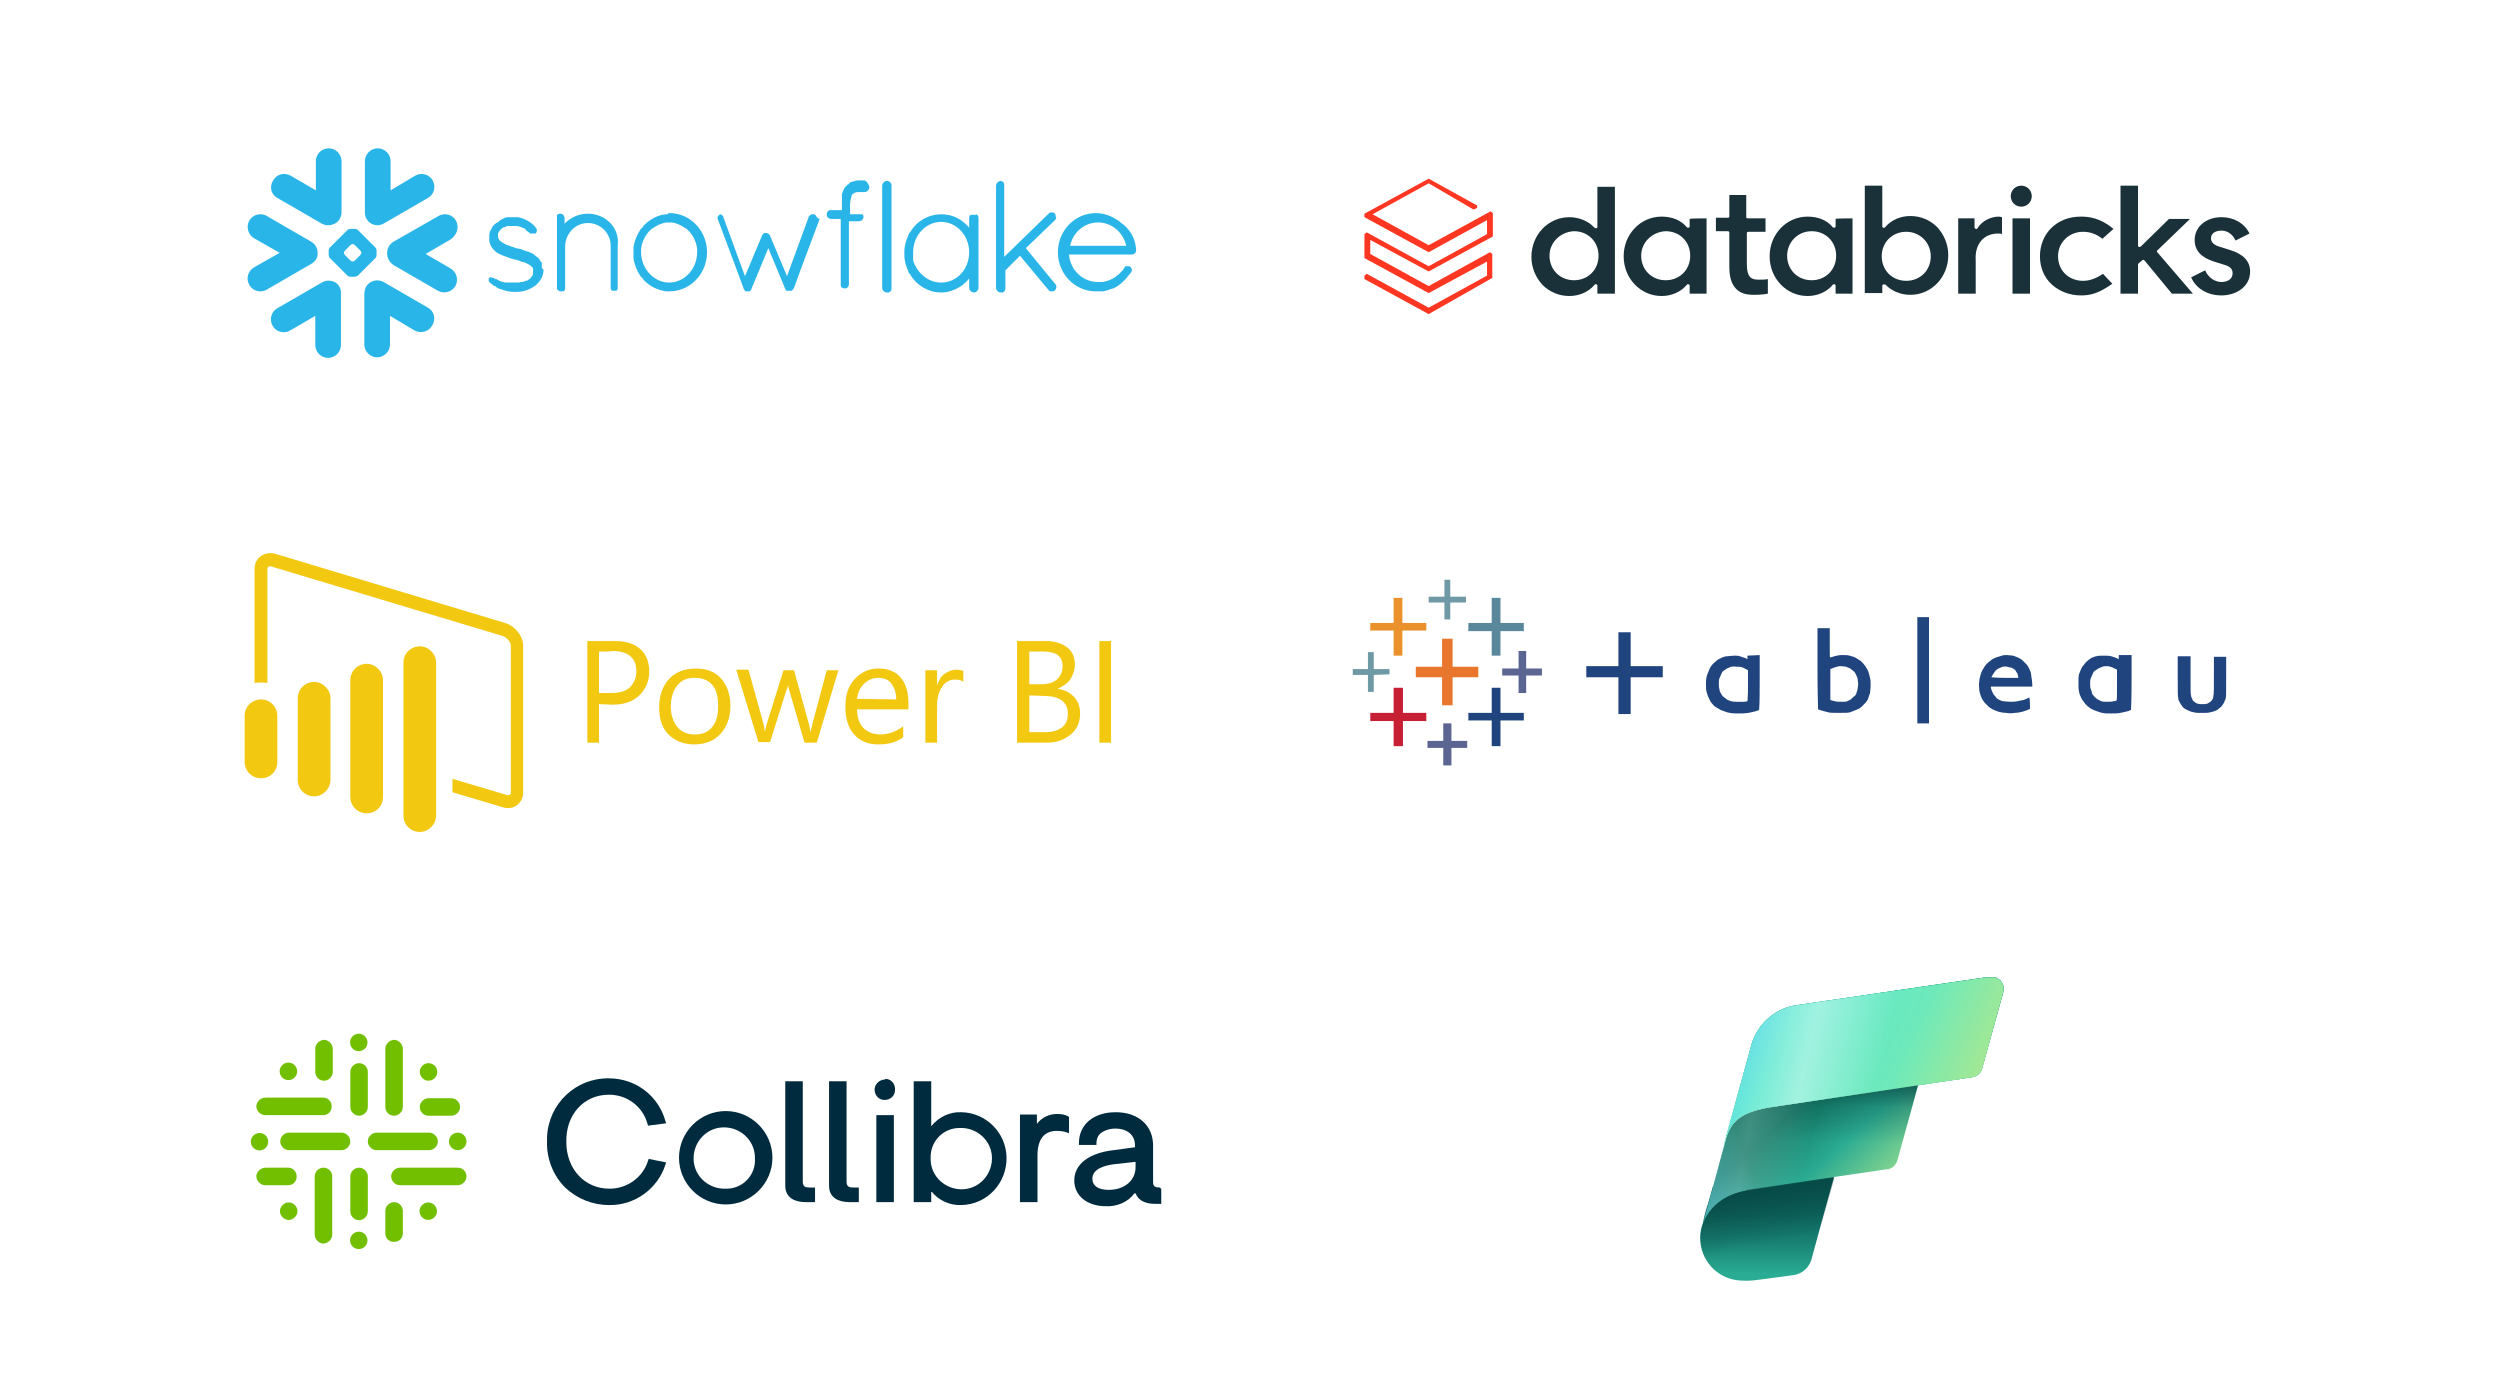 <?xml version="1.0" encoding="UTF-8"?>
<svg id="Layer_1" xmlns="http://www.w3.org/2000/svg" xmlns:xlink="http://www.w3.org/1999/xlink" version="1.1" viewBox="0 0 428.2 239">
  <!-- Generator: Adobe Illustrator 29.5.1, SVG Export Plug-In . SVG Version: 2.1.0 Build 141)  -->
  <defs>
    <style>
      .st0 {
        fill: none;
      }

      .st1 {
        fill: url(#linear-gradient12);
      }

      .st1, .st2, .st3 {
        fill-rule: evenodd;
      }

      .st4 {
        fill: #e8762c;
      }

      .st5 {
        fill: url(#linear-gradient1);
      }

      .st6 {
        fill: url(#linear-gradient3);
      }

      .st7 {
        fill: url(#linear-gradient6);
      }

      .st8 {
        fill: url(#linear-gradient8);
      }

      .st9 {
        fill: url(#linear-gradient7);
      }

      .st10 {
        fill: url(#linear-gradient5);
      }

      .st11 {
        fill: url(#linear-gradient4);
      }

      .st12 {
        fill: #002b3e;
      }

      .st13 {
        fill: url(#linear-gradient10);
      }

      .st14 {
        fill: #eb912c;
      }

      .st15 {
        fill: #59879b;
      }

      .st16 {
        fill: #f2c811;
      }

      .st17 {
        fill: #ff3621;
      }

      .st18, .st2 {
        fill: #1b3139;
      }

      .st19 {
        fill: #fff;
      }

      .st20 {
        fill: #c72035;
      }

      .st21 {
        fill: #1f447e;
      }

      .st22 {
        fill: #7099a6;
      }

      .st23 {
        fill: #72bf00;
      }

      .st24 {
        fill: url(#linear-gradient2);
        fill-opacity: .8;
      }

      .st25 {
        fill: url(#linear-gradient9);
        fill-opacity: .4;
      }

      .st3 {
        fill: url(#linear-gradient);
      }

      .st26 {
        fill: #5b6591;
      }

      .st27 {
        fill: #29b5e8;
      }

      .st28 {
        clip-path: url(#clippath);
      }

      .st29 {
        fill: url(#linear-gradient11);
        fill-opacity: .2;
      }
    </style>
    <clipPath id="clippath">
      <rect class="st0" x="291.3" y="167.4" width="51.9" height="51.9"/>
    </clipPath>
    <linearGradient id="linear-gradient" x1="302.8" y1="4178.151" x2="302.8" y2="4197.017" gradientTransform="translate(0 4397.413) scale(1 -1)" gradientUnits="userSpaceOnUse">
      <stop offset=".056" stop-color="#2aac94"/>
      <stop offset=".155" stop-color="#239c87"/>
      <stop offset=".372" stop-color="#177e71"/>
      <stop offset=".588" stop-color="#0e6961"/>
      <stop offset=".799" stop-color="#095d57"/>
      <stop offset="1" stop-color="#085954"/>
    </linearGradient>
    <linearGradient id="linear-gradient1" x1="322.547" y1="4187.961" x2="304.331" y2="4207.773" gradientTransform="translate(0 4397.413) scale(1 -1)" gradientUnits="userSpaceOnUse">
      <stop offset=".042" stop-color="#abe88e"/>
      <stop offset=".549" stop-color="#2aaa92"/>
      <stop offset=".906" stop-color="#117865"/>
    </linearGradient>
    <linearGradient id="linear-gradient2" x1="281.685" y1="4193.728" x2="299.02" y2="4199.64" gradientTransform="translate(0 4397.413) scale(1 -1)" gradientUnits="userSpaceOnUse">
      <stop offset="0" stop-color="#6ad6f9"/>
      <stop offset="1" stop-color="#6ad6f9" stop-opacity="0"/>
    </linearGradient>
    <linearGradient id="linear-gradient3" x1="295.2" y1="4215.613" x2="341.343" y2="4215.613" gradientTransform="translate(0 4397.413) scale(1 -1)" gradientUnits="userSpaceOnUse">
      <stop offset=".043" stop-color="#25ffd4"/>
      <stop offset=".874" stop-color="#55ddb9"/>
    </linearGradient>
    <linearGradient id="linear-gradient4" x1="313.02" y1="4228.042" x2="322.915" y2="4206.823" gradientTransform="translate(0 4397.413) scale(1 -1)" gradientUnits="userSpaceOnUse">
      <stop offset="0" stop-color="#f4e084" stop-opacity=".6"/>
      <stop offset=".534" stop-color="#f4e084" stop-opacity="0"/>
    </linearGradient>
    <linearGradient id="linear-gradient5" x1="310.196" y1="4228.699" x2="323.535" y2="4208.21" gradientTransform="translate(0 4397.413) scale(1 -1)" gradientUnits="userSpaceOnUse">
      <stop offset="0" stop-color="#abf5e2"/>
      <stop offset="1" stop-color="#4ee6bd"/>
    </linearGradient>
    <linearGradient id="linear-gradient6" x1="319.2" y1="4230.033" x2="319.2" y2="4200.93" gradientTransform="translate(0 4397.413) scale(1 -1)" gradientUnits="userSpaceOnUse">
      <stop offset="0" stop-color="#1f937e"/>
      <stop offset="1" stop-color="#9ee09f"/>
    </linearGradient>
    <linearGradient id="linear-gradient7" x1="319.2" y1="4230.033" x2="319.2" y2="4200.93" gradientTransform="translate(0 4397.413) scale(1 -1)" gradientUnits="userSpaceOnUse">
      <stop offset="0" stop-color="#1f937e"/>
      <stop offset="1" stop-color="#c0ecc7"/>
    </linearGradient>
    <linearGradient id="linear-gradient8" x1="296.918" y1="4225.579" x2="338.484" y2="4206.278" gradientTransform="translate(0 4397.413) scale(1 -1)" gradientUnits="userSpaceOnUse">
      <stop offset="0" stop-color="#6ad6f9"/>
      <stop offset=".23" stop-color="#60e9d0"/>
      <stop offset=".651" stop-color="#6de9bb"/>
      <stop offset=".994" stop-color="#abe88e"/>
    </linearGradient>
    <linearGradient id="linear-gradient9" x1="299.395" y1="4219.786" x2="321.996" y2="4214.788" gradientTransform="translate(0 4397.413) scale(1 -1)" gradientUnits="userSpaceOnUse">
      <stop offset="0" stop-color="#fff" stop-opacity="0"/>
      <stop offset=".459" stop-color="#fff"/>
      <stop offset="1" stop-color="#fff" stop-opacity="0"/>
    </linearGradient>
    <linearGradient id="linear-gradient10" x1="310.072" y1="4198.839" x2="310.606" y2="4214.689" gradientTransform="translate(0 4397.413) scale(1 -1)" gradientUnits="userSpaceOnUse">
      <stop offset=".205" stop-color="#063d3b" stop-opacity="0"/>
      <stop offset=".586" stop-color="#063d3b" stop-opacity=".237"/>
      <stop offset=".872" stop-color="#063d3b" stop-opacity=".75"/>
    </linearGradient>
    <linearGradient id="linear-gradient11" x1="290.309" y1="4203.385" x2="309.623" y2="4199.752" gradientTransform="translate(0 4397.413) scale(1 -1)" gradientUnits="userSpaceOnUse">
      <stop offset="0" stop-color="#fff" stop-opacity="0"/>
      <stop offset=".459" stop-color="#fff"/>
      <stop offset="1" stop-color="#fff" stop-opacity="0"/>
    </linearGradient>
    <linearGradient id="linear-gradient12" x1="304.133" y1="4183.462" x2="300.366" y2="4201.888" gradientTransform="translate(0 4397.413) scale(1 -1)" gradientUnits="userSpaceOnUse">
      <stop offset=".064" stop-color="#063d3b" stop-opacity="0"/>
      <stop offset=".17" stop-color="#063d3b" stop-opacity=".135"/>
      <stop offset=".562" stop-color="#063d3b" stop-opacity=".599"/>
      <stop offset=".85" stop-color="#063d3b" stop-opacity=".9"/>
      <stop offset="1" stop-color="#063d3b"/>
    </linearGradient>
  </defs>
  <rect class="st19" width="428.2" height="239"/>
  <g id="Page-1">
    <g id="Group">
      <path id="Path" class="st27" d="M73.3,52.7l-7.6-4.4c-1.1-.6-2.4-.2-3,.8-.2.4-.3.9-.3,1.3v8.6c0,1.2,1,2.2,2.2,2.2s2.2-1,2.2-2.2v-4.9l4.2,2.5c1.1.6,2.4.2,3-.8.7-1.1.4-2.5-.7-3.1"/>
      <path id="Path2" class="st27" d="M54.4,43.3c0-.8-.4-1.5-1.1-1.9l-7.6-4.4c-.3-.2-.7-.3-1.1-.3-.8,0-1.5.4-1.9,1.1-.6,1-.2,2.4.8,3l4.4,2.5-4.4,2.5c-.5.3-.9.8-1,1.3-.2.6-.1,1.1.2,1.7.4.7,1.1,1.1,1.9,1.1.4,0,.8-.1,1.1-.3l7.6-4.4c.7-.4,1.2-1.1,1.1-1.9"/>
      <path id="Path3" class="st27" d="M47.5,33.9l7.6,4.4c.9.5,2,.3,2.7-.3.4-.4.7-1,.7-1.6v-8.8c0-1.2-1-2.2-2.2-2.2s-2.2,1-2.2,2.2v5l-4.3-2.5c-1.1-.6-2.4-.3-3,.8-.7 1-.4,2.4.7,3"/>
      <path id="Combined-Shape" class="st27" d="M64.5,43.7c0,.2-.1.4-.2.5l-3,3c-.1.1-.4.2-.5.2h-.8c-.2,0-.4-.1-.5-.2l-3-3c-.1-.1-.2-.4-.2-.5v-.8c0-.2.1-.4.2-.5l3-3c.1-.1.4-.2.5-.2h.8c.2,0,.4.1.5.2l3,3c.1.1.2.4.2.5v.8ZM61.9,43.3h0c0-.2-.1-.3-.2-.4l-.9-.9c-.1-.1-.3-.2-.4-.2h0c-.1,0-.3.1-.4.2l-.9.9c-.1.1-.2.3-.2.4h0c0,.1.1.3.2.4l.9.9c.1.1.3.2.4.2h0c.1,0,.3-.1.4-.2l.9-.9c.1-.1.2-.3.2-.4Z"/>
      <path id="Path4" class="st27" d="M65.7,38.3l7.6-4.4c1.1-.6,1.4-2,.8-3-.6-1.1-2-1.4-3-.8l-4.2,2.5v-5c0-1.2-1-2.2-2.2-2.2s-2.2,1-2.2,2.2v8.6c0,.4,0,.9.3,1.3.5 1,1.9,1.4,2.9.8"/>
      <path id="Path5" class="st27" d="M56.6,48.1c-.5-.1-1,0-1.5.3l-7.6,4.4c-1.1.6-1.4,2-.8,3,.6,1.1,2,1.4,3,.8l4.3-2.5v5c0,1.2,1,2.2,2.2,2.2s2.2-1,2.2-2.2v-8.8c.1-1.1-.7-2.1-1.8-2.2"/>
      <path id="Path6" class="st27" d="M78.1,37.8c-.6-1.1-2-1.4-3-.8l-7.7,4.4c-.7.4-1.1,1.2-1.1,2s.4,1.5,1.1,2l7.6,4.4c1.1.6,2.4.2,3-.8.6-1.1.2-2.4-.8-3l-4.3-2.5,4.3-2.5c1.1-.8,1.5-2.1.9-3.2"/>
      <path id="Combined-Shape2" class="st27" d="M194.6,42.8h0c0,.5-.3.8-.8.8h-10.7c0,.3.1.5.1.7.5,2.3,2.5,4,4.8,4h.8c.8-.1,1.6-.4,2.3-.9h0l.1-.1h0s.1,0,.1-.1h0s.1,0,.1-.1h.1l.1-.1.1-.1h0l.1-.1h0l.1-.1h0l.1-.1h0l.1-.1h0s0-.1.1-.1h0s0-.1.1-.1,0,0,.1-.1,0,0,0-.1l.1-.1h0c.1-.1.1-.2.2-.3h0v-.1h.8c.4.3.5.7.2,1.1h0l-.1.1h0c-.8,1.1-1.8,2.1-2.9,2.6h-.1c-.5.2-1.1.4-1.7.5h-1.2c-3.6,0-6.5-3-6.5-6.7s2.9-6.7,6.5-6.7h.3c1.3.1,2.4.5,3.4,1.2h0c.1,0,.1.1.2.1,0,0,.1,0,.1.1,0,0,.1,0,.1.1,1.7,1.1,2.7,2.8,2.8,4.8h0ZM183.3,42.1h9.6c-.5-2.3-2.5-4-4.8-4s-4.3,1.6-4.8,4h0Z"/>
      <path id="Combined-Shape3" class="st27" d="M167.4,36.8c.1.1.2.3.2.5v12c0,.4-.4.8-.8.8s-.8-.4-.8-.8v-1.6c-.3.4-.6.7-1,1h0l-.1.1c-1.1.8-2.4,1.3-3.7,1.3-2.2,0-4.1-1.2-5.2-2.9h0c0-.1-.1-.1-.1-.2,0,0,0-.1-.1-.1s0-.1-.1-.1c0-.1-.1-.1-.1-.2v-.1c-.4-.8-.7-1.8-.7-2.8v-.6c0-1,.3-2,.7-2.8v-.1c0-.1.1-.1.1-.2,0,0,0-.1.1-.1,0,0,0-.1.1-.1,0-.1.1-.1.1-.2h0c1.1-1.8,3.1-2.9,5.2-2.9,1.5,0,2.9.5,4,1.5.3.3.6.5.8.8v-1.7c0-.2.1-.3.2-.5h.8q.3-.1.4-0-.1-.1,0,0-.1-.1,0,0-.1-.1,0,0h0ZM161.2,48.4c2.7,0,4.8-2.3,4.8-5.2s-2.2-5.2-4.8-5.2-4.8,2.3-4.8,5.2v1.4h0c.7,2.2,2.6,3.8,4.8,3.8h0Z"/>
      <path id="Path7" class="st27" d="M148,30.9h-1.2c-.4.1-.7.2-1.1.3h0l-.1.1h0s-.1,0-.1.1h0s-.1,0-.1.1l-.1.1h-.1l-.1.1h0l-.1.1h0l-.1.1h0s0,.1-.1.1h0l-.1.1h0c-.2.3-.4.8-.5,1.2h0v1.1h0v1.6h-2.1c-.3.1-.5.4-.5.7s.1.6.4.7c.1.1.3.1.4.1h1.6v11.3h0c0,.2.1.3.2.5h.1c.1.1.3.1.4.1h.1c.2,0,.3-.1.4-.2h0c.1-.1.2-.3.2-.5v-10.8h1.7c.5,0,.8-.4.8-.8h0c0-.2-.1-.3-.2-.4h-2.1v-1.8h0v-.2c.1-.6.2-1,.3-1.3h0l.1-.1c.2-.2.5-.4,1-.4h1.1c.4,0,.8-.4.8-.8s-.5-1.2-.9-1.2"/>
      <path id="Path8" class="st27" d="M152.1,31h0s0-.1,0,0c0-.1-.1-.1,0,0h-.2c-.4,0-.8.4-.8.8v17.5c0,.4.4.8.8.8h.3c.3-.1.5-.3.5-.7v-17.8c-.1-.3-.3-.5-.6-.6"/>
      <path id="Path9" class="st27" d="M92.8,45.8v-.8h0s0-.1-.1-.1h0s0-.1-.1-.1h0c-.2-.4-.4-.7-.8-.9h0l-.1-.1h0s-.1,0-.1-.1c-.4-.3-.8-.5-1.5-.7h0c-.4-.1-.7-.3-1.1-.4h-.2c-.1,0-.3-.1-.4-.1s-.2-.1-.3-.1c0,0-.1,0-.2-.1h-.1c-.3-.1-.6-.2-.8-.3-.4-.1-.7-.3-1-.5h0c-.4-.2-.6-.5-.7-.9h0v-.1h0v-.2h0v-.1h0v-.1h0v-.1h0c.2-.5.6-.9,1-1.1h.2s.1,0,.1-.1h.1l.2-.1h1.4c.6,0,1,.2,1.4.4h.1s.1,0,.1.1h0s.1,0,.1.1h0l.1.1h0l.1.1h0c.1.1.2.2.4.3h0c.1.1.2.2.3.2h.8s.1,0,.1-.1h0l.1-.1v-.1h0c.1-.2.1-.5-.2-.8h0c-.5-.7-1.8-1.5-3-1.7h-1.8c-.1,0-.3.1-.4.1h0q-.1,0-.2.1-.1,0-.2.1h0q-.1,0-.2.1h0q-.1,0-.2.1h0s-.1,0-.1.1h0s-.1,0-.1.1h0s-.1,0-.1.1h0c-.1,0-.1.1-.2.1s-.1.1-.2.1h0c-.3.2-.5.4-.7.7h0s0,.1-.1.1v.2s0,.1-.1.1h0c-.2.3-.3.7-.3,1.2h0v.5h0c0,.9.5,1.6,1.2,2.2h0s.1,0,.1.1h.1c.7.5,1.7.7,2.4,1,.4.1.7.2.8.2h.1c.5.2.8.3,1.1.4h.1c.2.1.3.1.5.2.1.1.2.1.4.2.3.2.5.4.7.6h0v.1h0v.1h0v.1h0v.1h0v.1h0v.1h0v.3h0v.1h0c0,.1-.1.2-.1.3h0s0,.1-.1.1h0c-.1.1-.1.2-.2.3l-.1.1h0c-.1.1-.2.2-.3.2h0l-.1.1h0c-.1.1-.2.1-.3.1h-.1s-.1,0-.1.1h-.1c-.1,0-.2.1-.3.1h-.2c-.2,0-.3.1-.5.1h-2.3c-.1,0-.2-.1-.3-.1h-.1c-.2-.1-.4-.1-.6-.2h0c-.1-.1-.3-.2-.5-.3h-.1c-.1-.1-.2-.1-.4-.2h-.1q-.1,0-.2-.1h-.1c-.1,0-.2,0-.3.1l-.1.1h0v.1h0v.1h0v.1h0v.1h0c0,.1.1.2.2.3s.2.2.4.3h0l.1.1h0c.1.1.2.2.4.2,0,0,.1,0,.1.1,0,0,.1,0,.1.1,0,0,.1,0,.1.1h.1c.1,0,.1.1.2.1h0c.1,0,.1.1.2.1h.1c.7.3,1.5.5,2.3.5h.5c1.2,0,2.2-.4,3.1-1h0c.9-.7,1.5-1.7,1.5-2.8q-.3-.2-.3-.4c0,.1,0,0,0,0"/>
      <path id="Path10" class="st27" d="M100.7,36.6h0c-1.5,0-2.9.6-4,1.7v-.9c0-.4-.3-.8-.7-.8h-.1c-.2,0-.3.1-.5.2h0v.2h0v12.3h0v.1h0v.1c.1.2.3.3.5.4h.5c.1,0,.3-.1.3-.2h0q.1-.1.1-.2h0v-.1h0v-7.3c.1-2.2,1.8-3.9,3.9-3.9h0c2.2,0,3.9,1.8,3.9,3.9v7.2c0,.2.1.3.2.5h.8c.1-.1.2-.3.2-.5v-7.2c.4-3.1-2.1-5.5-5.1-5.5"/>
      <path id="Combined-Shape4" class="st27" d="M114.7,36.5c3.5,0,6.4,3,6.4,6.7s-2.9,6.7-6.4,6.7h-.6c-1.4-.2-2.7-.8-3.7-1.8l-.1-.1h0l-.1-.1c0-.1-.1-.1-.1-.2l-.1-.1-.1-.1q-.1-.1-.2-.2h0c-.6-.9-1-1.9-1.2-3v-.3h0v-1.4h0v-.3c.2-1.1.6-2.1,1.2-3h0c.1-.1.1-.2.2-.2l.1-.1.1-.1c0-.1.1-.1.1-.2,0,0,0-.1.1-.1h0l.1-.1c1-1,2.3-1.7,3.7-1.8h.3c0-.2.1-.2.3-.2ZM119.4,42.7h0c-.1-1.2-.6-2.2-1.3-3l-.1-.1-.1-.1-.1-.1-.1-.1-.1-.1q-.1-.1-.2-.1h0c-.7-.5-1.5-.9-2.4-1h-.8c-.9.1-1.7.5-2.4,1h0c-.1,0-.1.1-.2.1l-.1.1-.1.1-.1.1-.1.1-.1.1c-.7.8-1.2,1.9-1.3,3h0v.2h0v.3c0,2.8,2.2,5.2,4.8,5.2s4.8-2.3,4.8-5.2v-.3h0c.1,0,0-.1,0-.2Z"/>
      <path id="Path11" class="st27" d="M139.7,36.9h0c-.1-.1-.2-.2-.3-.2h-.3c-.2,0-.4.2-.6.4h0v.1h0l-3.7,10.1-2.9-6.9c0-.1-.1-.1-.1-.2-.2-.2-.4-.3-.6-.3h-.1c-.3,0-.5.2-.6.5h0l-2.9,6.9-1.4-3.8-2.3-6.3v-.1h0c-.1-.1-.2-.2-.3-.3h0c-.1,0-.1-.1-.2-.1h-.1c-.1.1-.2.2-.3.3h0c-.1.1-.1.2-.1.3s0,.2.1.4l2.7,7.2,1.7,4.6h0c.1.2.2.3.3.4h.7l.1-.1h0l.1-.1h0s0-.1.1-.1v-.1h0l2.9-7,2.9,7c0,.1.1.1.1.2h0l.1.1h.9s.1,0,.1-.1c.1-.1.2-.2.3-.4h0l1.8-4.9,2.6-6.9c-.5-.1-.5-.4-.7-.6h0"/>
      <path id="Path12" class="st27" d="M180.8,37.1h0q0-.1,0,0v-.1h0v-.1h0v-.1h0c0-.1-.1-.1-.1-.2h0c-.3-.3-.7-.3-1-.1h0l-.1.1h0l-7.6,7.4v-12.4c0-.3-.2-.5-.5-.6h-.1c-.4,0-.8.4-.8.8v17.5c0,.4.4.8.8.8h.3c.3-.1.5-.3.5-.7v-3.1l2.5-2.5,5,6c0,.1.1.1.1.1h.5c.1,0,.2,0,.3-.1h0s.1,0,.1-.1h0c.3-.3.3-.7.1-1,0,0,0-.1-.1-.1l-5-6.1,5-4.8c.1-.1.2-.3.2-.5h0v-.1q-.1.1-.1-0h0"/>
    </g>
  </g>
  <g>
    <path class="st17" d="M255.6,47.6v-4.1l-.4-.3-10.5,5.8-10-5.5v-2.4l10,5.4,11-6v-4l-.4-.3-10.6,5.8-9.6-5.3,9.6-5.3,7.7,4.5.6-.3v-.4l-8.3-4.6-11,6v.6l11,6,10-5.5v2.4l-10,5.5-10.6-5.8-.4.3v4.1l11,6,10-5.4v2.4l-10,5.5-10.6-5.8-.4.3v.6l11,6,10.9-6.2h0Z"/>
    <path class="st2" d="M276.6,31.8v18.5h-3v-1.4c0-.1-.1-.2-.2-.2-.1-.1-.2,0-.3.1-1,1.2-2.6,1.9-4.3,1.9-1.8,0-3.4-.7-4.6-1.9-1.2-1.3-1.9-3-1.9-4.8,0-3.8,2.9-6.8,6.5-6.8,1.7,0,3.3.7,4.3,1.8.1.1.2.1.3.1s.2-.1.2-.2v-6.9h3v-.2ZM265.4,43.8c0,2.4,1.8,4.2,4.2,4.2s4.2-1.8,4.2-4.2-1.8-4.2-4.2-4.2c-2.3.1-4.2,1.9-4.2,4.2Z"/>
    <path class="st2" d="M292.3,37.4v12.9h-2.9v-1.4c0-.1-.1-.2-.2-.2-.1-.1-.2,0-.3.1-1,1.2-2.6,1.9-4.3,1.9-3.6,0-6.5-3-6.5-6.8s2.9-6.8,6.5-6.8c1.8,0,3.3.6,4.3,1.8.1.1.2.1.3.1s.2-.1.2-.2v-1.3c0-.1,2.9-.1,2.9-.1ZM281.1,43.8c0,2.4,1.8,4.2,4.2,4.2s4.2-1.8,4.2-4.2-1.8-4.2-4.2-4.2c-2.3.1-4.2,1.9-4.2,4.2Z"/>
    <path class="st2" d="M317.3,37.4v12.9h-2.9v-1.4c0-.1-.1-.2-.2-.2-.1-.1-.2,0-.3.1-1,1.2-2.6,1.9-4.3,1.9-3.6,0-6.5-3-6.5-6.8s2.9-6.8,6.5-6.8c1.8,0,3.3.6,4.3,1.8.1.1.2.1.3.1s.2-.1.2-.2v-1.3c-.1-.1,2.9-.1,2.9-.1ZM306.1,43.8c0,2.4,1.8,4.2,4.2,4.2s4.2-1.8,4.2-4.2-1.8-4.2-4.2-4.2-4.2,1.9-4.2,4.2Z"/>
    <path class="st2" d="M322.7,48.7h-.1c-.1.1-.2.1-.2.2v1.3h-3v-18.4h3v7c0,.1.1.2.2.2.1.1.2,0,.3-.1,1-1.2,2.6-1.9,4.3-1.9,1.8,0,3.4.7,4.6,1.9,1.2,1.3,1.9,3,1.9,4.8,0,3.8-2.9,6.8-6.5,6.8-1.7,0-3.3-.7-4.3-1.8 0.0.1-.1-0-.2-0h0ZM326.5,39.7c-2.4,0-4.2,1.8-4.2,4.2s1.8,4.2,4.2,4.2,4.2-1.8,4.2-4.2-1.9-4.2-4.2-4.2Z"/>
    <path class="st18" d="M342.2,40c.3,0,.5,0,.7.1v-2.9c-.1,0-.3-.1-.5-.1-1.5,0-3,.8-3.7,2-.1.1-.2.2-.3.1s-.2-.1-.2-.2v-1.6h-2.8v12.9h3v-5.7c-.2-2.8,1.4-4.6,3.8-4.6Z"/>
    <rect class="st18" x="344.7" y="37.4" width="3" height="12.9"/>
    <path class="st18" d="M346.2,31.8c-1,0-1.8.8-1.8,1.8s.8,1.8,1.8,1.8,1.8-.8,1.8-1.8c0-1-.8-1.8-1.8-1.8Z"/>
    <path class="st18" d="M356.4,37.1c-4.1,0-7,2.9-7,6.8,0,1.9.7,3.6,2,4.8s3.1,1.9,5,1.9c1.6,0,3-.3,5.4-2l-1.6-1.7c-1.2.8-2.3,1.2-3.4,1.2-2.5,0-4.3-1.8-4.3-4.2s1.9-4.2,4.3-4.2c1.2,0,2.3.4,3.3,1.2l1.9-1.7c-2.3-1.9-4.2-2.1-5.6-2.1Z"/>
    <path class="st18" d="M366.9,44.6q.1-.1.2-.1h0c.1,0,.1.1.2.1l4.7,5.7h3.6l-6.1-7.1c-.1-.1-.1-.2,0-.3l5.6-5.4h-3.6l-4.8,4.7c-.1.1-.2.1-.3.1s-.2-.1-.2-.2v-10.3h-3v18.5h3v-5c0-.1.1-.1.1-.2l.6-.5h0Z"/>
    <path class="st18" d="M380.5,50.6c2.4,0,4.9-1.4,4.9-4.1,0-1.8-1.2-3-3.5-3.7l-1.6-.5c-1.1-.3-1.6-.8-1.6-1.5,0-.8.7-1.3,1.8-1.3,1,0,1.9.6,2.4,1.7l2.4-1.2c-.9-1.8-2.7-2.8-4.8-2.8-2.6,0-4.6,1.6-4.6,3.9,0,1.8,1.1,3,3.3,3.7l1.6.5c1.2.3,1.6.8,1.6,1.5,0,1.1-1,1.5-1.9,1.5-1.2,0-2.3-.8-2.8-2l-2.4,1.2c.8,1.9,2.8,3.1,5.2,3.1h0Z"/>
    <path class="st18" d="M300.5,50.5c.9,0,1.8-.1,2.3-.2v-2.5c-.4.1-1,.1-1.5.1-1.2,0-2.1-.2-2.1-2.7v-5.3c0-.1.1-.2.3-.2h2.9v-2.3h-3c-.2,0-.3-.1-.3-.2v-3.8h-2.9v3.7c0,.1-.1.2-.3.2h-2v2.3h2c.2,0,.3.1.3.2v6c-0,4.7,3.1,4.7,4.3,4.7Z"/>
  </g>
  <g>
    <g>
      <polygon class="st22" points="247.4 100.8 247.4 102.2 244.7 102.2 244.7 103.2 247.4 103.2 247.4 106.1 248.4 106.1 248.4 103.2 251.1 103.2 251.1 102.2 248.4 102.2 248.4 99.3 247.4 99.3 247.4 100.8"/>
      <polygon class="st14" points="238.7 104.5 238.7 106.7 234.7 106.7 234.7 108 238.7 108 238.7 112.3 240.2 112.3 240.2 108 244.3 108 244.3 106.7 240.2 106.7 240.2 102.4 238.7 102.4 238.7 104.5"/>
      <polygon class="st15" points="255.5 104.5 255.5 106.7 251.5 106.7 251.5 108.1 255.5 108.1 255.5 112.3 257 112.3 257 108.1 261 108.1 261 106.7 257 106.7 257 102.4 255.5 102.4 255.5 104.5"/>
      <polygon class="st4" points="247 111.8 247 114.2 242.5 114.2 242.5 116 247 116 247 120.8 248.8 120.8 248.8 116 253.2 116 253.2 114.2 248.8 114.2 248.8 109.4 247 109.4 247 111.8"/>
      <polygon class="st26" points="260.1 113 260.1 114.5 257.3 114.5 257.3 115.7 260.1 115.7 260.1 118.7 261.4 118.7 261.4 115.7 264.1 115.7 264.1 114.5 261.4 114.5 261.4 111.5 260.1 111.5 260.1 113"/>
      <polygon class="st22" points="234.3 113.1 234.3 114.6 231.7 114.6 231.7 115.6 234.3 115.6 234.3 118.5 235.3 118.5 235.3 115.6 238 115.5 238 114.6 235.3 114.6 235.3 111.7 234.3 111.7 234.3 113.1"/>
      <polygon class="st20" points="238.7 119.9 238.7 122.1 234.7 122.1 234.7 123.5 238.7 123.5 238.7 127.8 240.3 127.8 240.3 123.5 244.3 123.5 244.3 122.1 240.3 122.1 240.3 117.8 238.7 117.8 238.7 119.9"/>
      <polygon class="st21" points="255.5 119.9 255.5 122.1 251.5 122.1 251.5 123.4 255.5 123.4 255.5 127.8 257 127.8 257 123.4 261 123.4 261 122.1 257 122.1 257 117.8 255.5 117.8 255.5 119.9"/>
      <polygon class="st26" points="247.2 125.4 247.2 126.9 244.5 126.9 244.5 128.1 247.2 128.1 247.2 131.1 248.6 131.1 248.6 128.1 251.3 128.1 251.3 126.9 248.6 126.9 248.6 123.9 247.2 123.9 247.2 125.4"/>
    </g>
    <path class="st21" d="M330.4,105.7v18.2h-2v-18.2h2ZM279.3,108.3v5.8h5.5v1.9h-5.5v6.3h-2.1v-6.3h-5.5v-1.9h5.5v-5.8h2.1ZM343.7,112.2c.4,0,.8.1,1.1.1.2.1.6.2.8.3.2.1.6.3.8.5.2.2.5.5.7.7s.4.6.5.8c.1.2.3.7.3,1,0,.3.2.9.2,2h-7.1v.2c0,.1.1.4.2.6.1.2.2.5.4.7s.3.4.4.5.3.2.5.3.4.2.6.2.7.1,1.1.1,1,0,1.4-.1.8-.2,1-.2c.2-.1.5-.2.7-.3.1-.1.3-.1.3-.1,0,0,.1.3.1,1.7v.2h0l-.4.2c-.2.1-.6.2-.9.3s-.9.2-1.3.2c-.5.1-.9.1-1.5,0-.4,0-1-.1-1.3-.2s-.8-.3-1-.4c-.2-.1-.7-.4-.9-.7-.3-.2-.6-.6-.8-.9s-.3-.7-.4-.9c-.1-.3-.2-.7-.2-1s-.1-.8,0-1.2c0-.3.1-.8.2-1.1s.2-.7.4-1,.4-.7.6-.9c.2-.2.5-.5.8-.7.2-.2.7-.4.9-.5.3-.1.7-.2,1-.3-.1-0.0.3-.1.8-.1h0ZM365.1,112.2v3.2c0,1.8,0,3.9-.1,6.2l-.5.2c-.3.1-.9.2-1.3.3-.5.1-1,.1-1.7.1-.5,0-1.2,0-1.4-.1-.2,0-.7-.2-1-.3s-.8-.3-1.1-.5c-.3-.2-.6-.5-.8-.7-.2-.2-.4-.6-.6-.8-.1-.2-.3-.6-.4-.9-.1-.4-.2-.7-.2-1.4v-1.4c0-.2.1-.7.2-.9.1-.3.3-.7.4-.9.1-.2.5-.6.7-.9.3-.3.6-.5.9-.7.3-.1.6-.3.9-.3.2-.1.7-.1,1.2-.1.6,0,.9,0,1.3.1.3.1.7.2.9.3.2.1.4.2.4.2v-.7h2.2ZM301.4,112.2v4h0v.4c0,1.9,0,3.7-.1,5l-.5.2c-.3.1-.9.2-1.3.3-.7.1-1,.1-2,.1-.9,0-1.3-.1-1.7-.2-.3-.1-.8-.3-1.1-.4-.3-.2-.7-.4-1-.6-.2-.2-.5-.5-.7-.8-.1-.2-.3-.6-.4-.8s-.2-.6-.3-.9c-.1-.4-.1-.7-.1-1.5,0-.7.1-1.1.2-1.4.1-.3.3-.7.4-1s.4-.7.6-.9c.2-.2.6-.5.8-.7.2-.1.6-.3.8-.4.2-.1.6-.2.9-.2s.7-.1,1.1-.1c.3,0,.8,0,1,.1s.6.2.9.3c.2.1.4.2.4.2v-.6l2.1-.1h0ZM313.4,107.6v3c0,1.9,0,2,.1,2s.4-.1.7-.2c.4-.1.8-.2,1.3-.2.6,0,.9,0,1.3.1.3.1.8.2,1.1.4.3.2.7.4.9.6.2.2.5.5.7.8s.4.7.5.9c.1.3.2.7.3,1.1.1.4.1.8.1,1.4,0,.4-.1,1-.1,1.2-.1.2-.2.6-.3.9s-.3.6-.5.8-.5.5-.7.7-.6.4-.9.5-.7.3-1,.4c-.4.1-.7.1-1.9.1-1.1,0-1.5,0-1.9-.1-.3-.1-.8-.2-1.1-.3s-.6-.2-.6-.2c0,0-.1-3.2-.1-7v-6.9l2.1 0h0ZM375.2,112.4v4.1c0,2,0,2.4.1,2.7h0v.1c.1.2.2.5.3.7.1.1.4.3.5.4.2.1.5.2.7.2h.8c.2,0,.6-.1.7-.2.2-.1.4-.3.5-.4.1-.1.3-.4.3-.7v-.1h0c.1-.3.1-.9.1-4.4v-2.3h2.1v3.5c0,2.9,0,3.4-.1,3.7h0c-.1.2-.2.5-.3.7-.1.2-.3.4-.4.6-.1.1-.4.3-.6.5s-.6.3-.9.4c-.3.1-.8.2-1.2.2h-1.3c-.4,0-.8-.1-1.2-.2-.3-.1-.7-.3-.9-.4-.2-.1-.5-.3-.6-.5-.1-.1-.3-.4-.4-.6-.1-.2-.3-.5-.3-.7h0v-.1h0c-.1-.3-.1-.9-.1-3.7v-3.5h2.2ZM360.9,114.1c-.2,0-.6,0-.8.1-.2.1-.5.2-.7.3s-.4.3-.6.4-.3.4-.4.6-.2.5-.3.7c-.1.2-.1.6-.1.9s0,.7.1.9.2.5.2.7.3.4.4.6c.2.2.4.4.6.5l.6.3c.2.1.6.1,1,.1s.9,0,1.1-.1c.3,0,.5-.1.5-.1.1,0,.1-.8.1-2.7v-2.6c-.6-.3-1-.5-1.2-.5.1 0-.2-.1-.5-.1h0ZM296.5,114.2c-.2.1-.5.2-.7.3-.2.1-.4.3-.6.4s-.3.4-.4.6-.2.5-.3.7c-.1.2-.1.6-.1.9s0,.7.1.9c0,.2.1.6.3.8.1.3.3.5.6.7.2.2.5.4.8.5s.5.2,1.2.2h1.3c.3,0,.5-.1.6-.1,0,0,.1-.9.1-2.7v-2.6c-.5-.3-.8-.4-1-.5s-.6-.1-.9-.1c-.5-.1-.8 0-1,0h0ZM315.4,114.1c-.2,0-.6,0-.7.1-.1,0-.5.1-.7.2l-.5.2v5.3c1,.3,1.2.3,1.9.3.7,0,.9,0,1.2-.2.2-.1.5-.2.6-.4.1-.1.3-.3.5-.4.1-.1.3-.4.3-.6.1-.2.2-.6.2-.9.1-.4.1-.6,0-1.1,0-.4-.1-.7-.3-1-.1-.3-.3-.6-.5-.7-.1-.1-.4-.3-.5-.4-.2-.1-.5-.2-.7-.3-.2 0-.6-.1-.8-.1h0ZM343,114.2c-.2.1-.5.2-.7.3s-.5.3-.6.5-.3.4-.4.6-.2.3-.2.4c0,0,.7.1,2.1.1h2.5c-.1-.5-.1-.7-.2-.8-.1-.1-.2-.3-.3-.5-.2-.2-.4-.3-.6-.4s-.6-.1-.8-.2c-.3-.1-.6-0-.8-0h0Z"/>
  </g>
  <g>
    <path class="st23" d="M61.1,177.1c.8-.2,1.6.3,1.8,1.1.2.8-.3,1.6-1.1,1.8-.8.2-1.6-.3-1.8-1.1-.2-.8.3-1.6,1.1-1.8Z"/>
    <path class="st23" d="M61.1,211c.8-.2,1.6.3,1.8,1.1.2.8-.3,1.6-1.1,1.8-.8.2-1.6-.3-1.8-1.1-.2-.8.3-1.6,1.1-1.8Z"/>
    <circle class="st23" cx="73.4" cy="183.6" r="1.5"/>
    <path class="st23" d="M73,206c.8-.2,1.6.3,1.8,1.1.2.8-.3,1.6-1.1,1.8-.8.2-1.6-.3-1.8-1.1-.2-.8.3-1.6,1.1-1.8Z"/>
    <path class="st23" d="M48.4,206.4c.6-.6,1.5-.6,2.1,0s.6,1.5,0,2.1-1.5.6-2.1,0-.6-1.5,0-2.1Z"/>
    <path class="st23" d="M44.1,194.1c.8-.2,1.6.3,1.8,1.1s-.3,1.6-1.1,1.8-1.6-.3-1.8-1.1.3-1.6,1.1-1.8Z"/>
    <circle class="st23" cx="78.4" cy="195.5" r="1.5"/>
    <circle class="st23" cx="49.4" cy="183.5" r="1.5"/>
    <path class="st23" d="M61.5,182.1c-.8,0-1.5.7-1.5,1.5v6c0,.8.7,1.5,1.5,1.5s1.5-.7,1.5-1.5v-6c0-.9-.7-1.5-1.5-1.5h0Z"/>
    <path class="st23" d="M61.5,200c-.8,0-1.5.7-1.5,1.5v6c0,.8.7,1.5,1.5,1.5s1.5-.7,1.5-1.5v-6c0-.8-.7-1.5-1.5-1.5h0Z"/>
    <path class="st23" d="M58.5,194h-9c-.8,0-1.5.7-1.5,1.5s.7,1.5,1.5,1.5h9c.8,0,1.5-.7,1.5-1.5s-.7-1.5-1.5-1.5h0Z"/>
    <path class="st23" d="M73.5,197c.8,0,1.5-.7,1.5-1.5s-.7-1.5-1.5-1.5h-9c-.8,0-1.5.7-1.5,1.5s.7,1.5,1.5,1.5h9Z"/>
    <path class="st23" d="M67.5,191.1c.8,0,1.5-.7,1.5-1.5v-9.9c0-.8-.6-1.5-1.4-1.6-.8,0-1.5.6-1.6,1.4v10.1c0,.8.6,1.5,1.5,1.5h0Z"/>
    <path class="st23" d="M55.4,200c-.8,0-1.5.7-1.5,1.5v9.9c0,.8.6,1.5,1.4,1.6.8,0,1.5-.6,1.6-1.4v-10.1c0-.9-.7-1.5-1.5-1.5h0Z"/>
    <path class="st23" d="M45.5,191h9.9c.8,0,1.5-.7,1.4-1.6,0-.8-.7-1.4-1.4-1.4h-9.9c-.8,0-1.5.6-1.6,1.4,0,.8.6,1.5,1.4,1.6h.2Z"/>
    <path class="st23" d="M78.4,200h-9.9c-.8,0-1.5.7-1.5,1.5s.7,1.5,1.5,1.5h9.9c.8,0,1.5-.7,1.5-1.5s-.6-1.5-1.5-1.5h0Z"/>
    <path class="st23" d="M55.5,185.1c.8,0,1.5-.7,1.5-1.5h0v-3.9c0-.8-.6-1.5-1.4-1.6-.8,0-1.5.6-1.6,1.4v4.1c0,.8.6,1.5,1.5,1.5h0Z"/>
    <path class="st23" d="M49.4,203c.8,0,1.5-.7,1.4-1.6,0-.8-.7-1.4-1.4-1.4h-3.9c-.8,0-1.5.6-1.6,1.4,0,.8.6,1.5,1.4,1.6h4.1Z"/>
    <path class="st23" d="M73.4,191.1h3.9c.8,0,1.5-.7,1.5-1.5s-.7-1.5-1.5-1.5h-3.9c-.8,0-1.5.7-1.5,1.5s.6,1.5,1.5,1.5h0Z"/>
    <path class="st23" d="M67.5,205.9c-.8,0-1.5.7-1.5,1.5v3.9c0,.8.7,1.5,1.6,1.4.8,0,1.4-.7,1.4-1.4v-3.9c0-.8-.7-1.5-1.5-1.5Z"/>
    <path class="st12" d="M104.3,187.5c3.1,0,5.8,2,6.6,5l.1.3,3.1-.4-.1-.3c-1.2-4.4-5.1-7.4-9.7-7.4-5.7-.1-10.4,4.4-10.6,10.1v.7c-.1,2.9,1,5.8,3.1,7.9,2,1.9,4.7,3,7.5,3,4.4.1,8.4-2.8,9.7-7l.1-.3-3-.6-.1.3c-.9,2.9-3.6,4.8-6.6,4.8-4.3,0-7.4-3.4-7.4-8-.1-4.7,3-8.1,7.3-8.1Z"/>
    <path class="st12" d="M124.3,190.3c-4.4,0-8,3.6-8,8s3.6,8,8,8,8-3.6,8-8-3.6-8-8-8h0ZM124.3,203.6c-2.9.1-5.4-2.1-5.5-5s2.1-5.4,5-5.5,5.4,2.1,5.5,5v.3c.2,2.7-1.9,5.1-4.7,5.2h-.3Z"/>
    <path class="st12" d="M151.6,184.9c-.9,0-1.7.7-1.8,1.6v.1c0,1,.7,1.8,1.7,1.8s1.8-.7,1.8-1.7v-.2c0-.9-.7-1.7-1.6-1.7h-.1v.1Z"/>
    <rect class="st12" x="150.1" y="191" width="3" height="14.9"/>
    <path class="st12" d="M164.7,190.5c-2-.1-3.9.8-5.2,2.4v-7.7h-3v20.7h3v-1.9c1.2,1.6,3.2,2.5,5.2,2.4,4.4-.1,7.8-3.8,7.7-8.2-.1-4.2-3.5-7.6-7.7-7.7h0ZM164.4,193.2c2.9-.1,5.4,2.1,5.5,5s-2.1,5.4-5,5.5-5.4-2.1-5.5-5v-.3c-.1-2.8,2-5.1,4.8-5.2h.2Z"/>
    <path class="st12" d="M134.5,203.1v-17.9h3v17.2c0,.9.5,1,1.2,1h.9v2.5h-1.6c-1.8,0-3.5-.7-3.5-2.8h0Z"/>
    <path class="st12" d="M142,203.1v-17.9h3v17.2c0,.9.5,1,1.2,1h.9v2.5h-1.6c-1.8,0-3.5-.7-3.5-2.8h0Z"/>
    <path class="st12" d="M181.1,190.8c-1.4,0-2.7.6-3.5,1.7v-1.6h-2.9v15h3v-8c0-2.7,1.1-4.2,3.3-4.2.7,0,1.4.1,2.1.4v-2.8c-.6-.4-1.3-.5-2-.5h0Z"/>
    <path class="st12" d="M198.7,203.4c-.7,0-1.2-.1-1.2-.9v-6.3c0-3.4-2.5-5.7-6.4-5.7-3.8,0-6.3,2.1-6.3,5.3v.3h3v-.3c0-.6.2-1.2.6-1.6.7-.6,1.7-.9,2.6-.9,2.1,0,3.4,1.1,3.4,2.9v.3l-3.7.5c-4.2.5-6.7,2.4-6.7,5.2,0,2.6,2.2,4.4,5.4,4.4,1.9.1,3.8-.7,4.9-2.2h.2c.5,1.3,1.8,1.8,3.4,1.8h1v-2.5l-.2-.3h0ZM189.9,203.8c-1.8,0-2.8-.7-2.8-1.9,0-1.7,2.1-2.3,3.8-2.5l3.6-.4v.9c0,2.3-1.9,3.9-4.6,3.9h0Z"/>
  </g>
  <g>
    <path class="st16" d="M44.7,133.3c-1.6,0-2.8-1.3-2.8-2.8v-7.9c0-1.6,1.3-2.8,2.8-2.8,1.6,0,2.8,1.3,2.8,2.8v7.9c0,1.6-1.2,2.8-2.8,2.8h0ZM53.8,136.4c-1.6,0-2.8-1.3-2.8-2.8v-14c0-1.6,1.3-2.8,2.8-2.8s2.8,1.3,2.8,2.8v14c-0,1.5-1.3,2.8-2.8,2.8ZM62.8,139.3c-1.6,0-2.8-1.3-2.8-2.8v-20c0-1.6,1.3-2.8,2.8-2.8s2.8,1.3,2.8,2.8v20c-0,1.6-1.2,2.8-2.8,2.8h0ZM86.5,106.7l-39.2-11.8c-1.9-.6-3.7.6-3.7,2.5v19.6c.4-.1.7-.1,1.1-.1.4,0,.7,0,1.1.1v-19.6c0-.1,0-.4.5-.4.1,0,.3,0,.4.1l39.3,11.8c.9.3,1.5,1.1,1.5,1.7v25.2c0,.1,0,.4-.5.4-.1,0-.3,0-.4-.1l-9.1-2.7v2.3l8.4,2.5c.3.1.7.2,1,.2,1.4.1,2.6-1,2.7-2.4v-25.4c0-1.7-1.4-3.4-3.1-3.9h0ZM71.9,142.5c-1.6,0-2.8-1.3-2.8-2.8v-26.2c0-1.6,1.3-2.8,2.8-2.8s2.8,1.3,2.8,2.8v26.2c0,1.5-1.3,2.8-2.8,2.8h0Z"/>
    <path class="st16" d="M102.6,120.6v6.6h-2v-17.4h4.8c1.9,0,3.3.5,4.3,1.4s1.5,2.2,1.5,3.8c0,1.7-.6,3-1.7,4.1s-2.7,1.6-4.6,1.6l-2.3-.1h0ZM102.6,111.6v7.1h2.1c1.4,0,2.5-.3,3.2-1s1.1-1.6,1.1-2.7c0-2.3-1.4-3.5-4.1-3.5.1.1-2.3.1-2.3.1ZM118.9,127.5c-1.8,0-3.3-.6-4.4-1.7s-1.6-2.7-1.6-4.6c0-2.1.6-3.7,1.7-4.9s2.7-1.8,4.6-1.8c1.9,0,3.3.6,4.3,1.7,1,1.1,1.6,2.7,1.6,4.7s-.6,3.6-1.7,4.8-2.6,1.8-4.5,1.8h0ZM119,116.1c-1.3,0-2.3.4-3,1.3-.7.9-1.1,2.1-1.1,3.6s.4,2.6,1.1,3.5,1.8,1.3,3,1.3c1.3,0,2.3-.4,3-1.3.7-.8,1-2,1-3.6s-.3-2.8-1-3.6-1.7-1.2-3-1.2h0ZM143.6,114.8l-3.7,12.4h-2.1l-2.6-8.9c-.1-.3-.2-.7-.2-1.2h0c0,.4-.1.8-.3,1.1l-2.8,8.9h-2l-3.8-12.4h2.1l2.6,9.4c.1.3.1.7.2,1.1h.1c0-.4.1-.8.2-1.1l2.9-9.3h1.8l2.6,9.4c.1.3.1.7.2,1.1h.1c0-.3.1-.7.2-1.1l2.5-9.4h2ZM155.6,121.5h-8.8c0,1.4.4,2.5,1.1,3.2s1.7,1.1,2.9,1.1c1.4,0,2.7-.5,3.9-1.4v1.9c-1.1.8-2.5,1.2-4.3,1.2s-3.1-.6-4.1-1.7-1.5-2.7-1.5-4.8c0-2,.5-3.5,1.6-4.7s2.5-1.8,4.1-1.8,2.9.5,3.8,1.6c.9,1.1,1.3,2.5,1.3,4.4v1h0ZM153.5,119.8c0-1.2-.3-2-.8-2.7s-1.3-1-2.3-1c-.9,0-1.8.4-2.4,1-.7.7-1.1,1.6-1.2,2.6l6.7.1h0ZM165,116.8c-.3-.3-.8-.4-1.5-.4-.8,0-1.6.4-2.1,1.2-.6.8-.9,1.9-.9,3.3v6.3h-2v-12.4h2v2.6h0c.3-.9.7-1.6,1.3-2s1.2-.7,2-.7c.5,0,.9.1,1.2.2v1.9h0ZM174.2,127.2v-17.4h5c1.5,0,2.7.4,3.6,1.1s1.3,1.7,1.3,2.9c0,1-.3,1.8-.8,2.6-.5.7-1.3,1.2-2.2,1.6h0c1.2.1,2.1.6,2.8,1.3s1.1,1.7,1.1,2.9c0,1.5-.5,2.7-1.6,3.6-1.1.9-2.4,1.4-4,1.4h-5.2ZM176.3,111.6v5.6h2.1c1.1,0,2-.3,2.6-.8s1-1.3,1-2.3c0-1.7-1.1-2.5-3.3-2.5h-2.4ZM176.3,119.1v6.3h2.8c1.2,0,2.1-.3,2.8-.8.7-.6,1-1.3,1-2.3,0-2.1-1.4-3.1-4.2-3.1l-2.4-.1h0ZM190.3,127.2h-2v-17.4h2v17.4Z"/>
  </g>
  <g class="st28">
    <g>
      <path class="st3" d="M293.4,203.2l-.8,2.8c-.3.9-.7,2.2-.9,3.4-.3.8-.5,1.7-.5,2.6,0,3.8,2.8,6.9,6.5,7.3,1,.1,2.2.1,3.5-.1l6-.8c1.5-.2,2.7-1.3,3.1-2.8l4.1-15.1-21,2.7h0Z"/>
      <path class="st5" d="M299.3,203.9c-6.3,1-7.6,5.7-7.6,5.7l6-22.2,31.6-4.3-4.3,15.6c-.2.8-.9,1.5-1.8,1.6h-.2l-23.9,3.5.2.1h0Z"/>
      <path class="st24" d="M299.3,203.9c-6.3,1-7.6,5.7-7.6,5.7l6-22.2,31.6-4.3-4.3,15.6c-.2.8-.9,1.5-1.8,1.6h-.2l-23.9,3.5.2.1h0Z"/>
      <path class="st6" d="M302.9,189.7l34.9-5.2c.8-.1,1.5-.7,1.7-1.5l3.6-13c0-.2.1-.4.1-.6,0-1.1-.9-2.1-2.1-2.1h-.3l-33.3,4.9c-3.6.6-6.5,3.3-7.5,6.7l-4.8,17.4c1-3.3,1.6-5.5,7.7-6.6h0Z"/>
      <path class="st11" d="M302.9,189.7l34.9-5.2c.8-.1,1.5-.7,1.7-1.5l3.6-13c0-.2.1-.4.1-.6,0-1.1-.9-2.1-2.1-2.1h-.3l-33.3,4.9c-3.6.6-6.5,3.3-7.5,6.7l-4.8,17.4c1-3.3,1.6-5.5,7.7-6.6h0Z"/>
      <path class="st10" d="M302.9,189.7l34.9-5.2c.8-.1,1.5-.7,1.7-1.5l3.6-13c0-.2.1-.4.1-.6,0-1.1-.9-2.1-2.1-2.1h-.3l-33.3,4.9c-3.6.6-6.5,3.3-7.5,6.7l-4.8,17.4c1-3.3,1.6-5.5,7.7-6.6h0Z"/>
      <path class="st7" d="M302.9,189.7l34.9-5.2c.8-.1,1.5-.7,1.7-1.5l3.6-13c0-.2.1-.4.1-.6,0-1.1-.9-2.1-2.1-2.1h-.3l-33.3,4.9c-3.6.6-6.5,3.3-7.5,6.7l-4.8,17.4c1-3.3,1.6-5.5,7.7-6.6h0Z"/>
      <path class="st9" d="M302.9,189.7l34.9-5.2c.8-.1,1.5-.7,1.7-1.5l3.6-13c0-.2.1-.4.1-.6,0-1.1-.9-2.1-2.1-2.1h-.3l-33.3,4.9c-3.6.6-6.5,3.3-7.5,6.7l-4.8,17.4c1-3.3,1.6-5.5,7.7-6.6h0Z"/>
      <path class="st8" d="M302.9,189.7l34.9-5.2c.8-.1,1.5-.7,1.7-1.5l3.6-13c0-.2.1-.4.1-.6,0-1.1-.9-2.1-2.1-2.1h-.3l-33.3,4.9c-3.6.6-6.5,3.3-7.5,6.7l-4.8,17.4c1-3.3,1.6-5.5,7.7-6.6h0Z"/>
      <path class="st25" d="M302.9,189.7l34.9-5.2c.8-.1,1.5-.7,1.7-1.5l3.6-13c0-.2.1-.4.1-.6,0-1.1-.9-2.1-2.1-2.1h-.3l-33.3,4.9c-3.6.6-6.5,3.3-7.5,6.7l-4.8,17.4c1-3.3,1.6-5.5,7.7-6.6h0Z"/>
      <path class="st13" d="M302.9,189.7c-5.1.9-6.3,2.5-7.2,5.1l-4,14.8s1.3-4.7,7.5-5.7l23.8-3.5h.2c.9-.1,1.6-.8,1.8-1.6l3.5-12.9-25.6,3.8h0Z"/>
      <path class="st29" d="M302.9,189.7c-5.1.9-6.3,2.5-7.2,5.1l-4,14.8s1.3-4.7,7.5-5.7l23.8-3.5h.2c.9-.1,1.6-.8,1.8-1.6l3.5-12.9-25.6,3.8h0Z"/>
      <path class="st1" d="M299.2,203.9c-5.3.9-7,4.3-7.4,5.4-.3.8-.5,1.7-.5,2.6,0,3.8,2.8,6.9,6.5,7.3,1,.1,2.2.1,3.5-.1l6-.8c1.5-.2,2.7-1.3,3.1-2.8l3.8-13.8-15,2.2h0Z"/>
    </g>
  </g>
</svg>